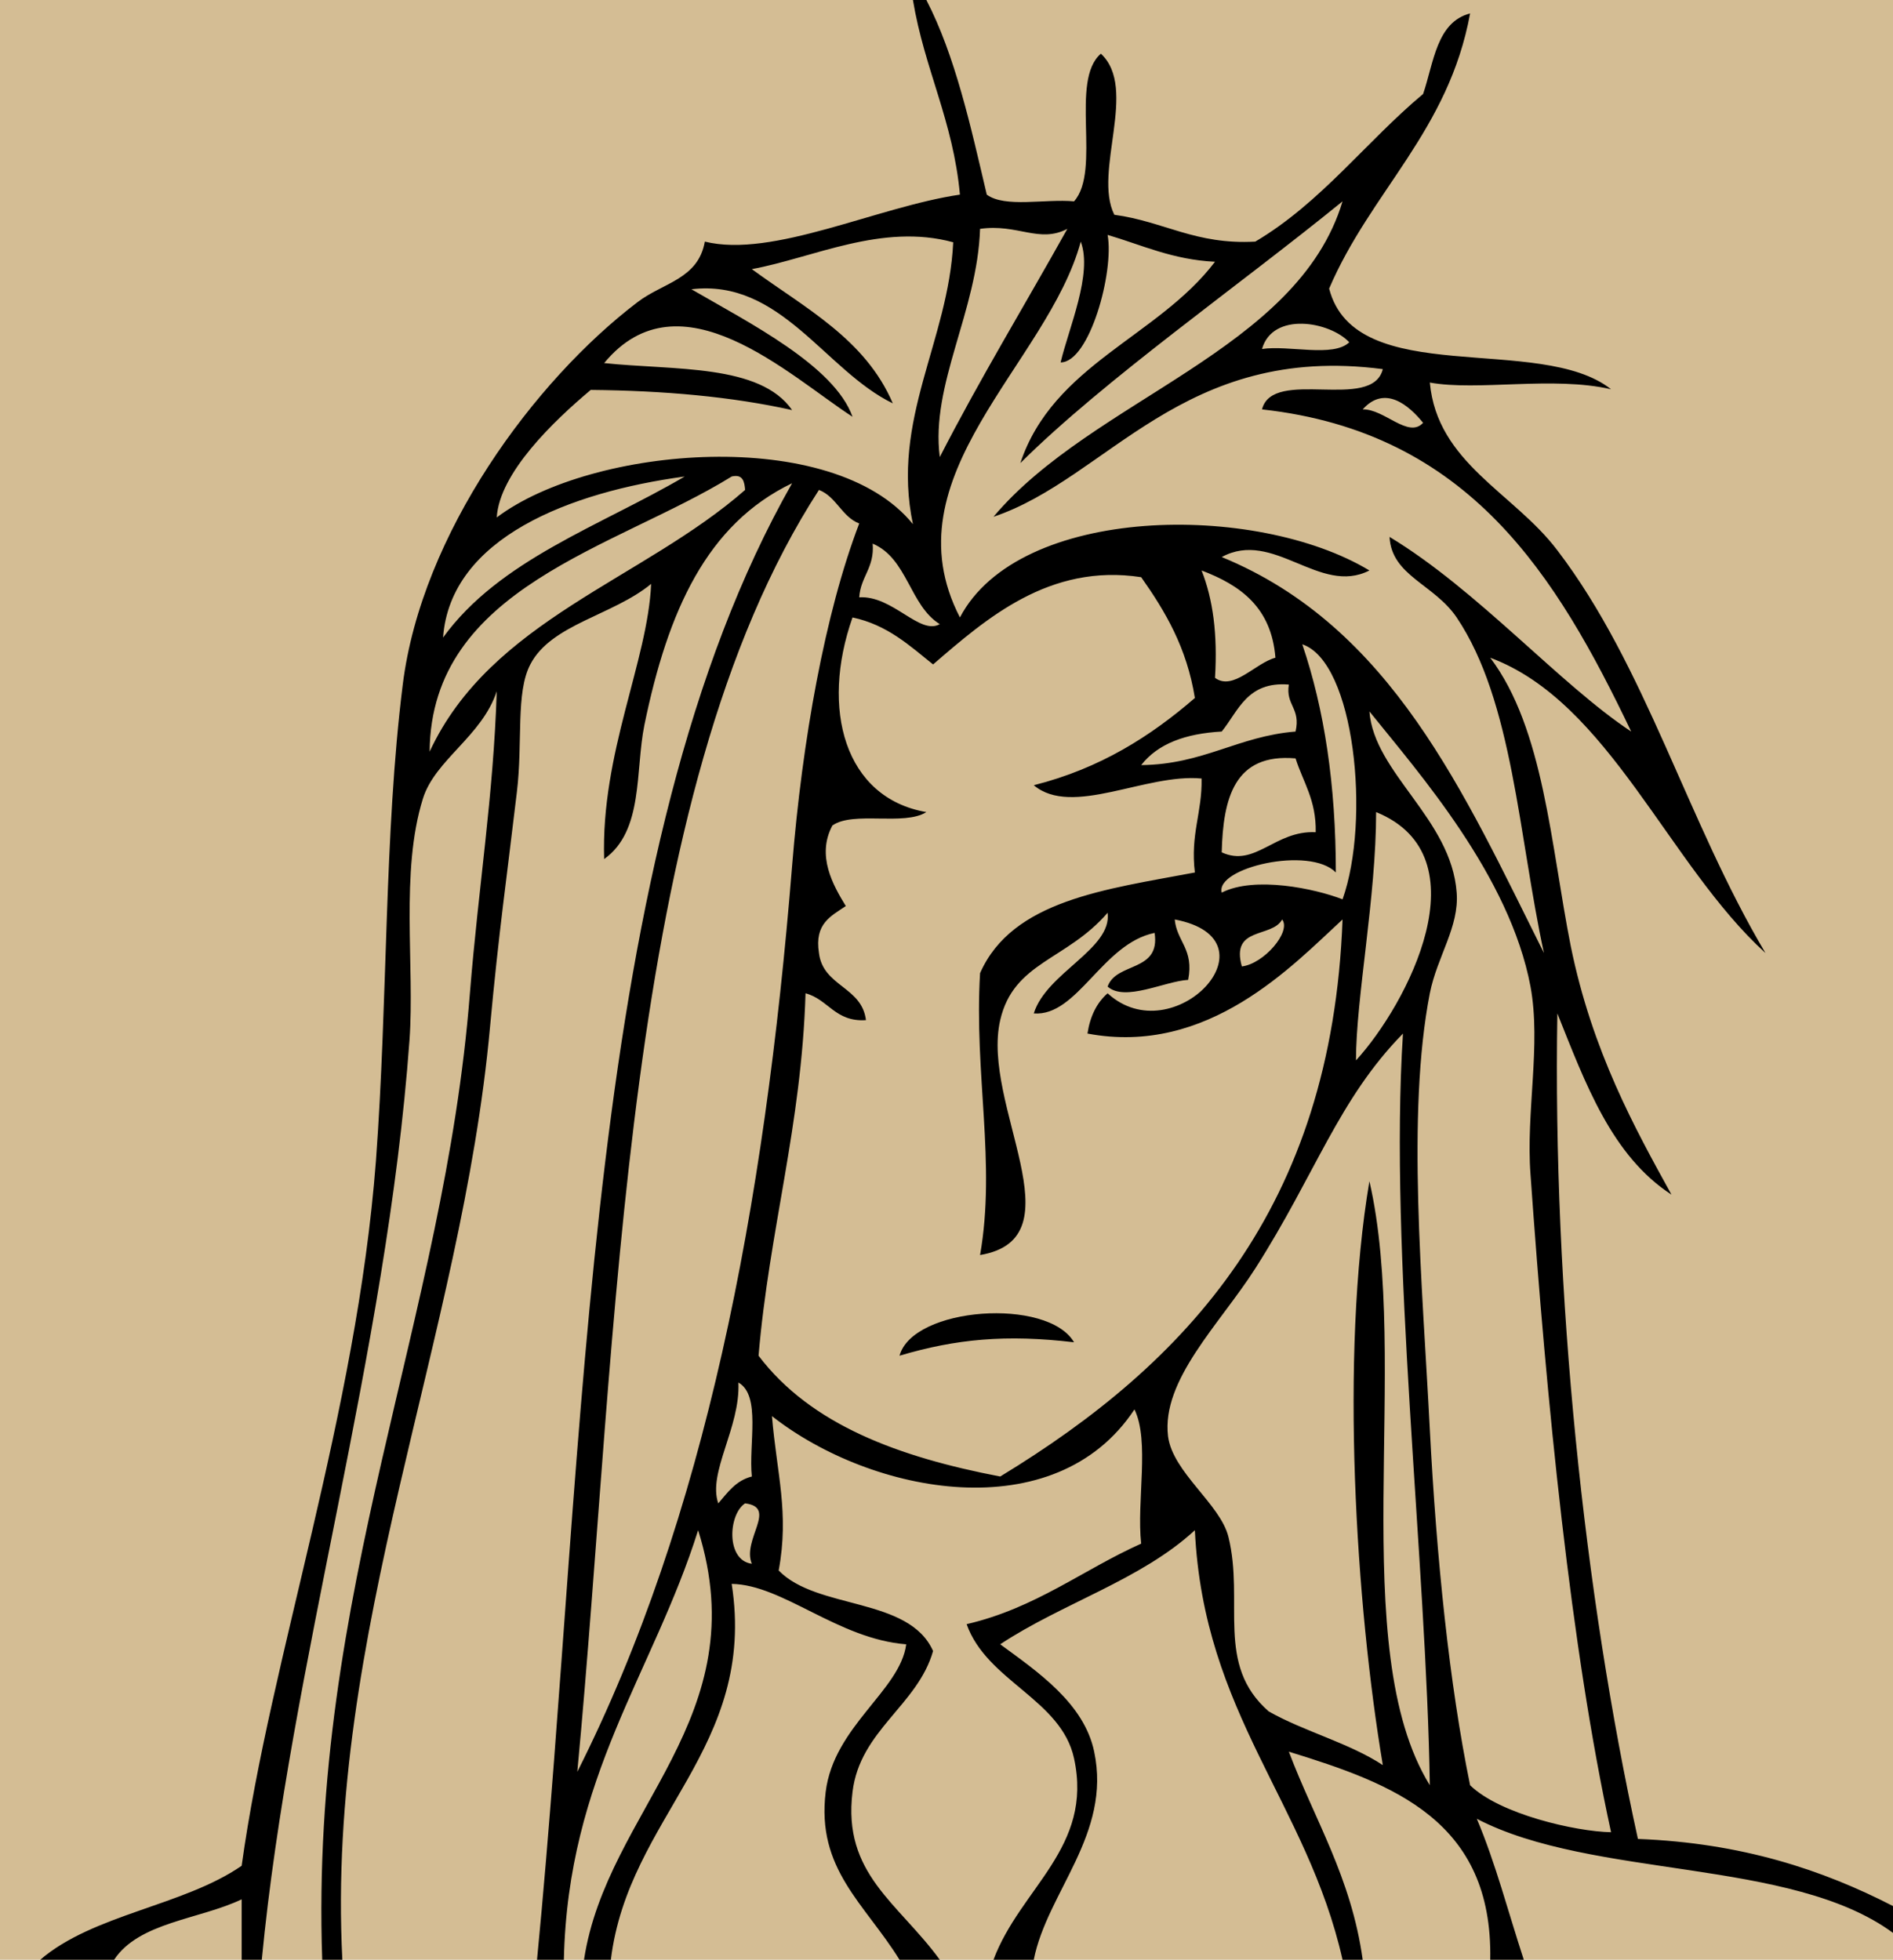 <?xml version="1.0" encoding="utf-8"?>
<!DOCTYPE svg PUBLIC "-//W3C//DTD SVG 1.1//EN" "http://www.w3.org/Graphics/SVG/1.1/DTD/svg11.dtd">
<svg version="1.1" id="Layer_1" xmlns="http://www.w3.org/2000/svg" xmlns:xlink="http://www.w3.org/1999/xlink" x="0px" y="0px"
	 width="141px" height="146px" viewBox="0 0 141 146" enable-background="new 0 0 141 146" xml:space="preserve">
<rect fill="#D4BD94" width="141" height="146"/>
<g id="XMLID_1_">
	<g>
		<path d="M141,142c0,0.65,0,1.352,0,2c-7.6-5.6-22.35-4-31-8.5c1.4,3.301,2.35,7,3.5,10.5c-0.85,0-1.65,0-2.5,0
			c0.199-10.35-7.2-13.1-15-15.5c1.9,5.051,4.65,9.352,5.5,15.5c-0.5,0-1,0-1.5,0c-2.65-11.699-10.35-18.301-11-32
			c-4,3.699-9.9,5.449-14.5,8.5c2.8,2.051,6.25,4.4,7,8c1.3,6.15-3.5,10.449-4.5,15.5c-1,0-2,0-3,0c2-5.35,7.449-8.35,6-15
			c-0.95-4.398-6.5-5.75-8-10c5.15-1.199,8.65-4.051,13-6c-0.35-3.148,0.65-7.648-0.5-10c-5.9,8.949-19.55,6.352-27,0.5
			c0.35,4.25,1.3,7.199,0.5,11.5c2.85,2.949,9.7,1.949,11.5,6c-1.15,4.051-5.45,5.9-6,10.5c-0.75,6.102,3.4,8.25,6.5,12.5
			c-1,0-2,0-3,0c-2.6-4.199-6.2-6.75-5.5-12.5c0.6-4.898,5.55-7.551,6-11c-5.1-0.398-9.2-4.449-13-4.5c1.9,12.25-7.7,17.301-9,28
			c-0.65,0-1.35,0-2,0c1.7-11.199,12.9-18,8.5-32c-3.35,10.65-9.7,18.301-10,32c-0.65,0-1.35,0-2,0c3.8-39.199,3.4-82.55,19-110
			c-6.35,3.051-9.25,9.5-11,18c-0.7,3.45-0.05,7.9-3,10c-0.25-7.9,3.25-14.75,3.5-20.5c-2.85,2.351-7.45,3-9,6
			c-1.1,2.101-0.55,5.75-1,9.5c-0.75,6.351-1.35,10.45-2,17.5c-2.1,23.15-12.25,45.199-11,69.5c-0.5,0-1,0-1.5,0
			c-0.95-27.449,9.1-47.648,11-72c0.65-8.05,1.75-14.649,2-22.5c-1.1,3.351-4.6,5.101-5.5,8c-1.7,5.45-0.6,12.45-1,18
			c-1.7,23.4-8.9,46.551-11,68.5c-0.5,0-1,0-1.5,0c0-1.5,0-3,0-4.5c-3.15,1.5-7.65,1.699-9.5,4.5c-1.85,0-3.65,0-5.5,0
			c3.95-3.398,10.65-4,15-7c2.15-15.551,8.55-33.6,10-52.5c0.9-12.148,0.6-24.3,2-35.5c1.4-11.25,9.8-22.65,17.5-28.5
			c1.9-1.449,4.5-1.699,5-4.5c5.05,1.25,12.85-2.6,19-3.5C71,9,68.85,5.15,68,0c0.35,0,0.65,0,1,0c2.15,4.15,3.3,9.4,4.5,14.5
			c1.35,1,4.35,0.301,6.5,0.5c2.05-2.3-0.35-9,2-11c2.8,2.601-0.6,8.801,1,12c3.699,0.5,6.05,2.25,10.5,2
			c4.9-2.899,8.25-7.449,12.5-11c0.8-2.35,1-5.35,3.5-6c-1.6,8.75-7.4,13.25-10.5,20.5c1.949,7.551,15.699,3.301,21,7.5
			c-4.301-1-9.95,0.15-13.5-0.5c0.55,6,6.25,8.2,9.5,12.5c6.6,8.65,9.65,20.15,15.5,30c-7.25-6.6-11.65-18.699-20.5-22
			c4,5.301,4.5,13.95,6,21.5c1.6,7.85,4.8,13.6,7.5,18.5c-4.45-2.898-6.4-8.25-8.5-13.5c-0.35,20.852,2,43.301,6,61.5
			C129.75,137.301,135.75,139.301,141,142z M120,136.5c-3-13.75-4.801-32-6-49c-0.35-4.648,0.8-9.648,0-14
			c-1.551-8.25-8.301-15.898-12-20.5c0.35,4.601,6.1,8,6.5,13.5c0.199,2.551-1.45,4.75-2,7.5c-1.75,9-0.551,21.65,0,32.5
			c0.5,9.602,1.449,18.949,3,26.5C111.699,135.15,117.35,136.449,120,136.5z M103.5,40c6.55,3.95,12.699,11,18,14.5
			c-5.551-11.6-12.051-22.3-27.5-24c0.8-3.149,8.199,0.2,9-3c-14.9-1.949-20.5,8.15-29,11c7.4-8.8,22.65-12.35,26-23.5
			c-7.801,6.351-17.7,13.25-24,19.5c2.449-7.35,10.25-9.399,14.5-15c-3.15-0.149-5.45-1.25-8-2C83,20.25,81.15,27,79,27
			c0.6-2.55,2.4-6.6,1.5-9c-2.45,9.101-14.45,17.45-9,28c4.4-8.399,22.05-8.6,30.5-3.5c-3.7,1.9-7.15-3.1-11-1
			c12.65,5.2,18.05,17.601,24,29.5c-1.9-8.75-2.301-18.75-6.5-25C106.8,43.5,103.65,42.9,103.5,40z M101.5,30.5
			c1.6-0.05,3.4,2.2,4.5,1C104.949,30.2,103.15,28.65,101.5,30.5z M106.5,133c-0.25-16.6-3.051-39.699-2-56
			c-4.801,4.9-6.5,10.449-11,17.5c-2.65,4.15-7,8.301-6.5,12.5c0.35,2.699,3.9,5.051,4.5,7.5c1.199,4.852-1,9.5,3,13
			c2.65,1.5,6,2.352,8.5,4c-2-11.898-3.2-30.5-1-43.5C105.1,101.449,100.199,122.801,106.5,133z M101,79
			c3.8-4.148,9.6-15.2,1.5-18.5C102.5,66.85,101,74.35,101,79z M100,67c2.1-5.899,0.9-17.699-3-19c1.65,4.85,2.5,10.5,2.5,17
			c-1.95-2-9-0.35-8.5,1.5C93.449,65.25,97.949,66.2,100,67z M94,26c2-0.3,5.3,0.65,6.5-0.5C99.05,23.95,94.8,23.2,94,26z M98,62
			c0.05-2.399-0.95-3.75-1.5-5.5c-4.551-0.399-5.4,2.95-5.5,7C93.5,64.65,94.949,61.85,98,62z M96.5,54.5
			c0.4-1.75-0.75-1.949-0.5-3.5c-3.1-0.25-3.75,1.95-5,3.5c-2.7,0.15-4.75,0.9-6,2.5C89.65,56.95,92.199,54.85,96.5,54.5z M92.5,72
			c1.65-0.199,3.699-2.6,3-3.5C94.75,69.9,91.65,69,92.5,72z M95,49c-0.301-3.75-2.6-5.399-5.5-6.5c0.85,2.15,1.199,4.75,1,8
			C91.85,51.5,93.5,49.4,95,49z M74.5,110c13.9-8.449,24.699-20,25.5-41.5c-3.7,3.4-10,10.2-19,8.5c0.199-1.301,0.699-2.301,1.5-3
			c4.9,4.5,12.9-4,5-5.5c0.15,1.65,1.449,2.2,1,4.5c-1.75,0.101-4.7,1.65-6,0.5c0.65-1.85,3.949-1.05,3.5-4
			c-3.9,0.801-5.75,6.25-9,6c0.949-3.05,5.85-4.8,5.5-7.5c-3.051,3.551-7,3.65-8,8c-1.45,6.301,5.949,16.25-1.5,17.5
			c1.199-6.85-0.45-13.449,0-21c2.4-5.449,9.4-6.25,16-7.5c-0.35-2.85,0.55-4.449,0.5-7c-4.15-0.399-9.65,2.9-12.5,0.5
			c4.949-1.25,8.699-3.649,12-6.5c-0.6-3.75-2.2-6.449-4-9c-6.85-1.05-11.551,3.1-15.5,6.5c-1.75-1.399-3.4-2.949-6-3.5
			c-2.4,6.801-0.6,13.45,5.5,14.5c-1.65,1.051-5.45-0.1-7,1c-1.2,2.25,0.05,4.45,1,6c-1.1,0.75-2.35,1.301-2,3.5
			c0.3,2.5,3.2,2.5,3.5,5c-2.3,0.15-2.8-1.551-4.5-2c-0.3,9.9-2.7,17.602-3.5,27C60.4,106.15,66.95,108.551,74.5,110z M79.5,17.05
			c-2.1,1.1-3.7-0.4-6.5,0c-0.2,6.149-3.7,11.6-3,17C73,28.2,76.35,22.7,79.5,17.05z M64,44.5c2.5-0.149,4.5,2.851,6,2
			c-2.25-1.399-2.4-4.899-5-6C65.15,42.3,64.1,42.95,64,44.5z M71,18.05c-5.3-1.45-10.4,1.149-15,2c3.95,2.899,8.45,5.199,10.5,10
			c-5.05-2.45-8.35-9.301-15-8.5c4.3,2.5,10.65,5.699,12,9.5C58.8,28,50.65,20.2,45,27.05c5.25,0.55,11.6,0.05,14,3.5
			c-4.5-1-9.55-1.45-15-1.5c-2.8,2.35-6.8,6.199-7,9.5c7.1-5.351,25.05-6.851,31,0.5C66.35,31.25,70.65,25.4,71,18.05z M64,39
			c-1.3-0.5-1.7-2-3-2.5C46.25,59.25,46.1,99.25,43,132c9.5-18.85,13.95-42,16-67.5C59.75,55.2,61.45,45.65,64,39z M56,110
			c-0.25-2.398,0.7-6.051-1-7c0.15,3.352-2.3,6.699-1.5,9C54.2,111.199,54.8,110.301,56,110z M56,116.5
			c-0.75-1.801,1.95-4.199-0.5-4.5C54.25,112.801,54.05,116.25,56,116.5z M55.5,36.5c-0.05-0.6-0.15-1.199-1-1
			C45.85,40.85,32.1,43.75,32,56C36.55,46.2,47.85,43.2,55.5,36.5z M33,47.5c4.2-5.8,11.7-8.3,18-12C42.5,36.65,33.55,40.05,33,47.5
			z"/>
		<path d="M80,100c-5.051-0.6-8.801-0.25-13,1C68,97.35,78.05,96.65,80,100z"/>
	</g>
</g>
</svg>
